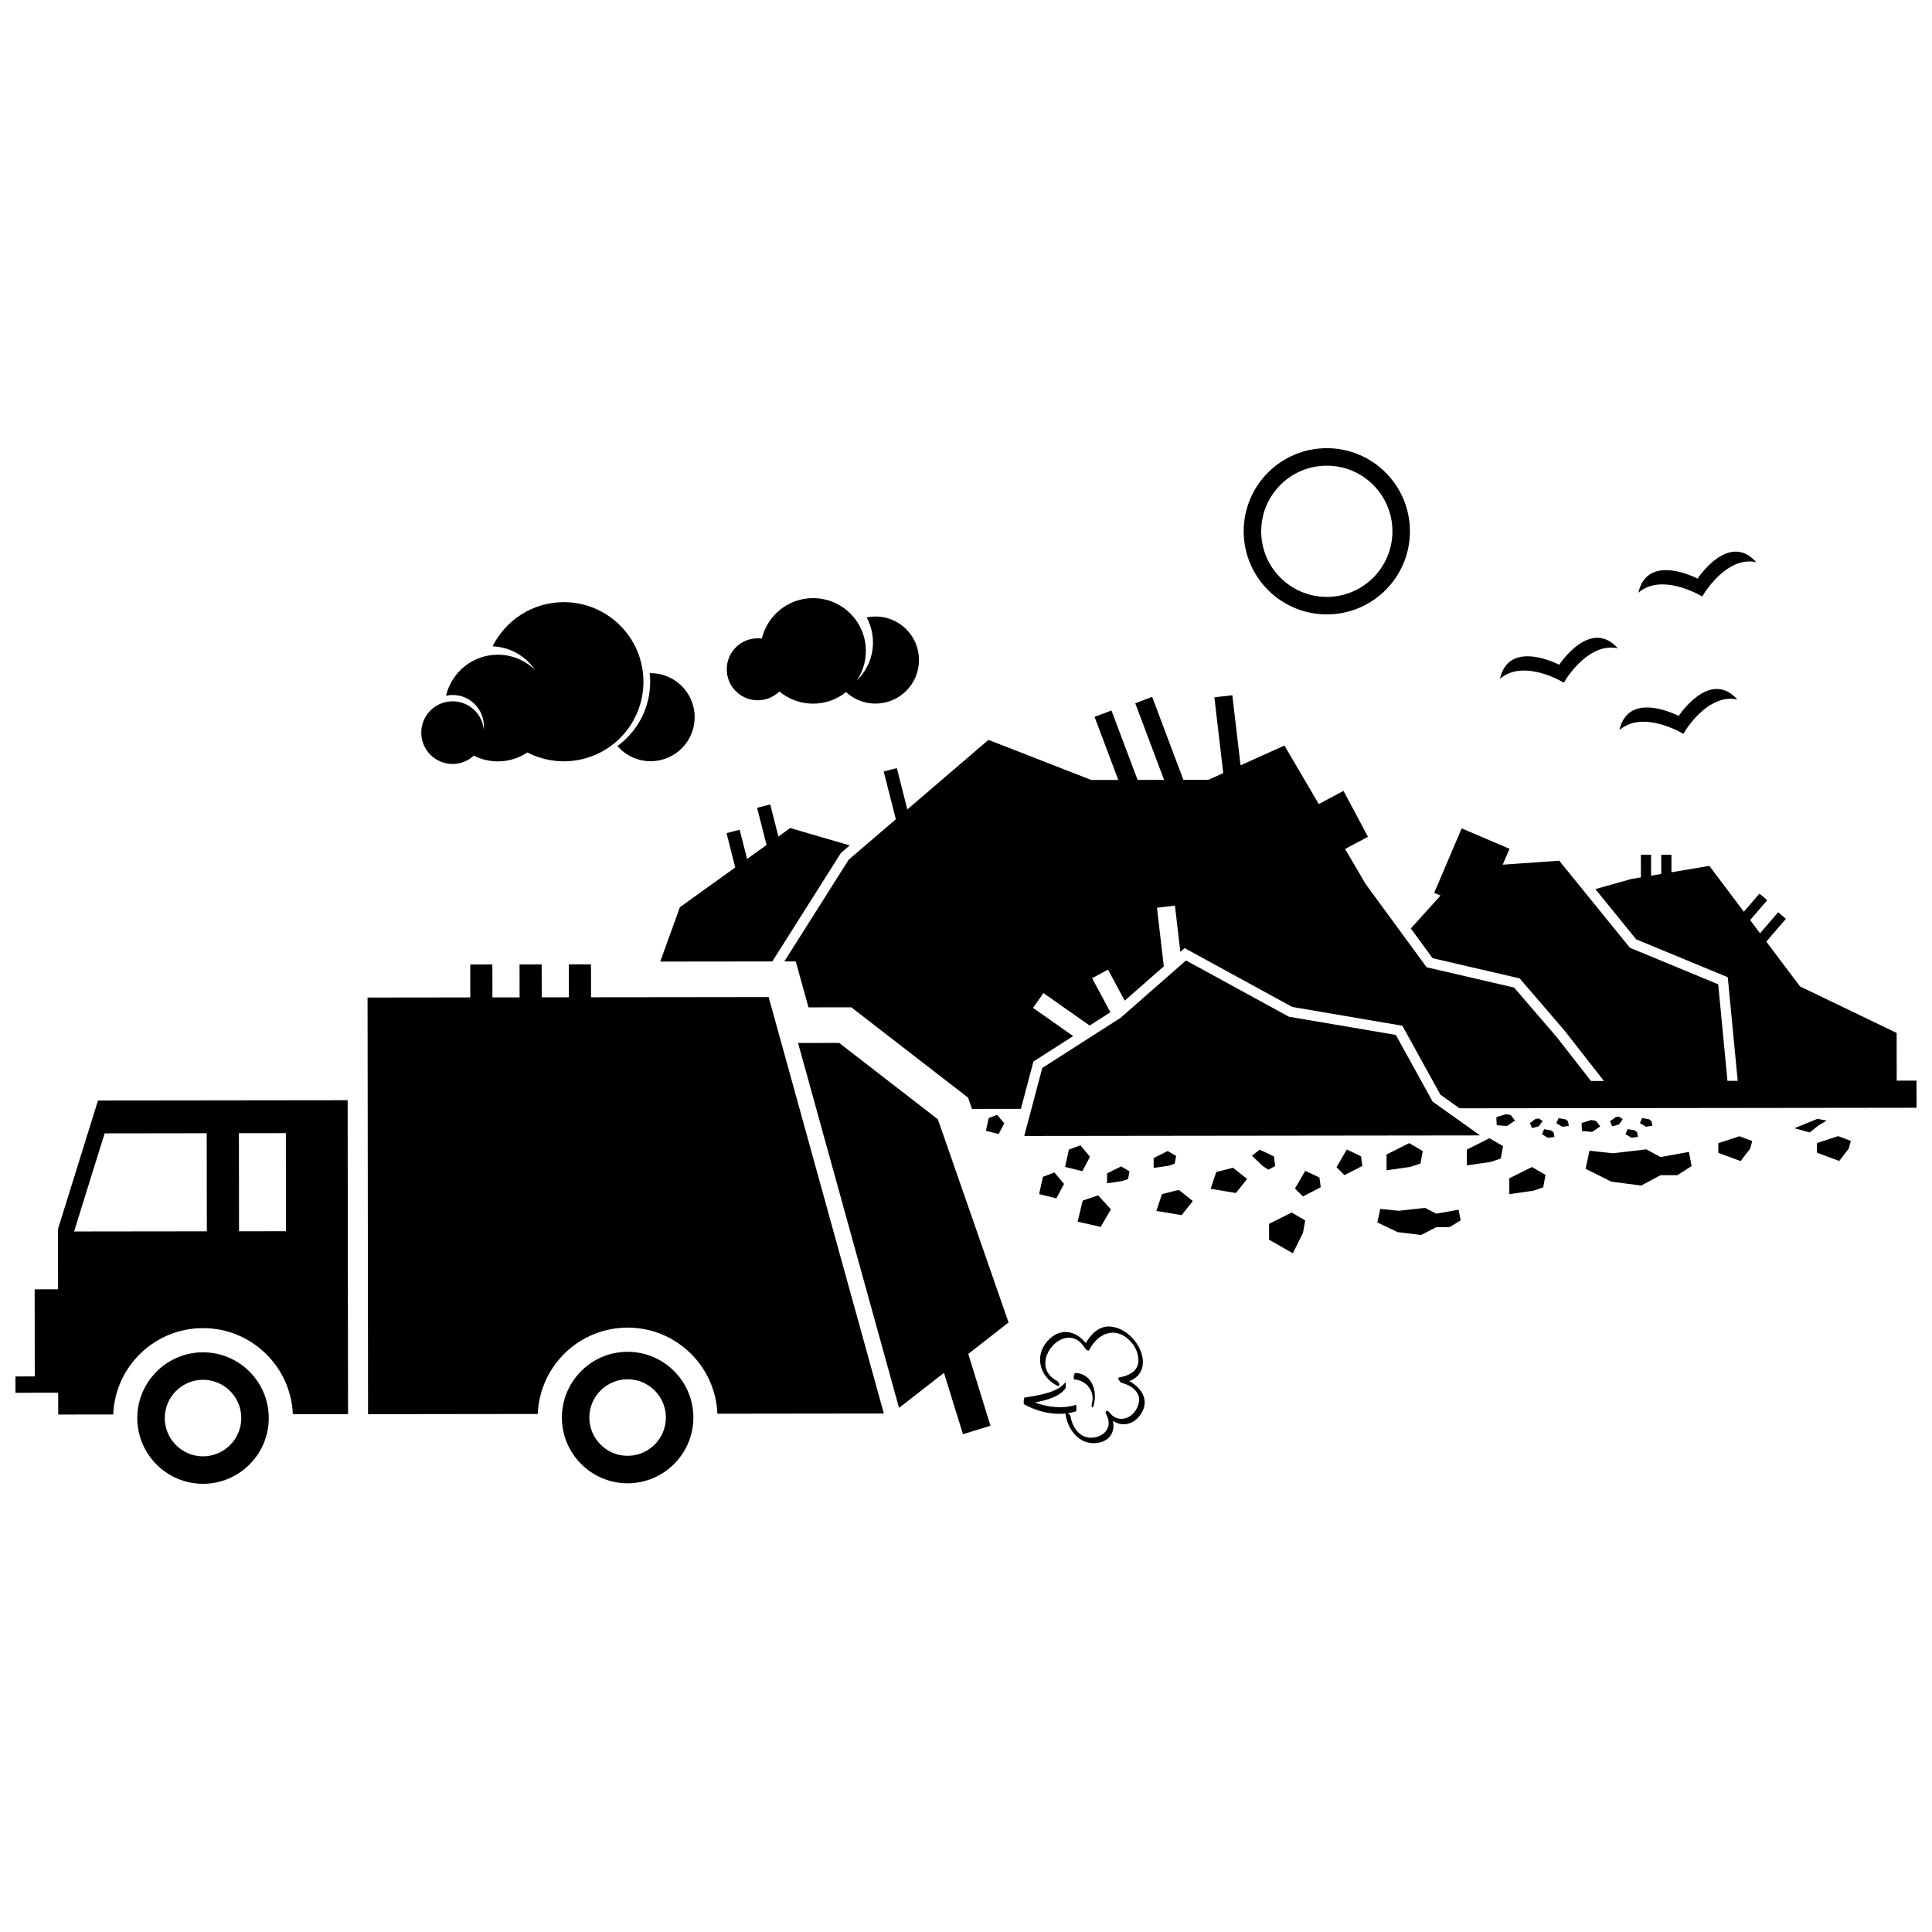 <?xml version="1.0" encoding="UTF-8"?>
<!-- Uploaded to: SVG Repo, www.svgrepo.com, Generator: SVG Repo Mixer Tools -->
<svg width="800px" height="800px" version="1.1" viewBox="144 144 512 512" xmlns="http://www.w3.org/2000/svg">
 <defs>
  <clipPath id="b">
   <path d="m351 328h300.9v110h-300.9z"/>
  </clipPath>
  <clipPath id="a">
   <path d="m148.09 435h88.906v84h-88.906z"/>
  </clipPath>
 </defs>
 <g clip-path="url(#b)">
  <path d="m646.65 430.38-0.016-12.641-25.617-12.332-8.926-11.867 1.801-2.098 3.387-3.941-2.047-1.758-3 3.496-1.801 2.094-2.633-3.5 1.801-2.098 2.727-3.172-2.043-1.758-2.344 2.727-1.797 2.094-9.145-12.16-10.047 1.688-0.004-2.734v-1.902l-2.699 0.004 0.004 2.352 0.004 2.734-2.699 0.453v-2.734l-0.004-2.801-2.699 0.004 0.004 3.25 0.004 2.734-2.551 0.426-9.516 2.68 10.812 13.316 24.273 10.039 2.629 27.457h-2.711l-2.449-25.582-23.406-9.684-18.727-23.07-14.973 1.055 1.188-2.785 0.609-1.43-12.68-5.406-6.117 14.352-1.168 2.738 1.68 0.719-7.871 8.715 5.773 7.879 23.078 5.352 11.906 13.855 10.422 13.336-3.422 0.004-9.086-11.629-11.293-13.137-23.191-5.379-16.129-22.016-5.477-9.336 2.383-1.266 3.676-1.957-6.469-12.172-4.184 2.227-2.383 1.266-9.09-15.508-11.637 5.242-0.332-2.809-1.844-15.762-4.762 0.555 2.023 17.27 0.328 2.809-3.953 1.785-6.609 0.008-1.016-2.699-7.258-19.293-4.488 1.688 6.629 17.613 1.012 2.695-7.016 0.008-1.016-2.695-5.906-15.703-4.484 1.691 5.273 14.02 1.016 2.695-7.164 0.008-27.242-10.625-21.5 18.43-0.738-2.918-2.043-8.027-3.484 0.887 2.481 9.754 0.742 2.914-12.496 10.711-17.055 26.965 3.023-0.004 1.922 6.934 1.449 5.242 8.121-0.012 3.231-0.004 2.559 1.98 26.16 20.234 2.219 1.719 0.922 2.648 0.117 0.344 12.965-0.016 3.195-12.039 0.137-0.508 10.527-6.738-10.641-7.469 2.754-3.926 12.25 8.602 5.5-3.519-4.848-9.035 4.223-2.266 4.414 8.23 10.367-9.098-1.816-15.531 4.762-0.555 1.434 12.246 1.133-0.992 28.516 15.594 29.191 4.984 10.078 18.266 5.07 3.613 121.11-0.148-0.008-7.191-2.547 0.004z"/>
 </g>
 <path d="m411.28 494.47-18.734-53.848-26.156-20.238-10.895 0.016 26.758 96.703 11.91-9.285 2.984 9.648 2.051 6.617 7.285-2.258-2.902-9.379-2.984-9.645z"/>
 <g clip-path="url(#a)">
  <path d="m236.13 435.57-4.133 0.004-62.027 0.074-10.602 34.055 0.02 15.973-6.203 0.008 0.027 23.082-5.117 0.008 0.004 4.328 11.32-0.012 0.008 5.777 14.578-0.02c0.496-12.703 10.941-22.863 23.773-22.879 12.828-0.016 23.297 10.117 23.828 22.82l10.496-0.012 4.133-0.004zm-72.496 34.785 8.094-26 27.055-0.035 0.031 25.992zm43.711-0.051-0.031-25.992 12.445-0.016 0.031 25.992z"/>
 </g>
 <path d="m347.7 408.23-47.07 0.055-0.012-8.723-5.867 0.008 0.012 8.723-7.199 0.008-0.012-8.723-5.867 0.008 0.012 8.723-7.199 0.008-0.012-8.723-5.867 0.008 0.012 8.723-27.223 0.031 0.133 110.41 44.984-0.055c0.496-12.703 10.941-22.863 23.773-22.879 12.828-0.016 23.297 10.117 23.824 22.82l44.113-0.055z"/>
 <path d="m197.78 502.38c-9.605 0.012-17.41 7.836-17.398 17.441 0.012 9.605 7.836 17.414 17.441 17.402 9.609-0.012 17.418-7.836 17.402-17.445-0.008-9.605-7.836-17.41-17.445-17.398zm10.164 17.406c0.008 5.594-4.535 10.148-10.129 10.156-5.59 0.008-10.145-4.539-10.152-10.129-0.008-5.59 4.535-10.145 10.129-10.152 5.59-0.008 10.145 4.535 10.152 10.125z"/>
 <path d="m327.75 519.64c-0.012-9.605-7.84-17.41-17.445-17.398-9.605 0.012-17.41 7.836-17.398 17.445 0.012 9.605 7.836 17.414 17.441 17.402 9.605-0.016 17.414-7.844 17.402-17.449zm-17.414 10.164c-5.59 0.008-10.145-4.539-10.152-10.129-0.008-5.59 4.535-10.145 10.129-10.152 5.594-0.008 10.148 4.535 10.156 10.129 0.004 5.59-4.539 10.145-10.133 10.152z"/>
 <path d="m523.66 435.94-9.746-17.668-28.355-4.836-27.258-14.906-17.332 15.199-20.75 13.285-4.785 18.027 120.8-0.145z"/>
 <path d="m451.93 460.45-1.484 4.465 6.695 1.105 2.969-3.719-3.719-2.973z"/>
 <path d="m466.31 454.59-1.48 4.461 6.691 1.109 2.973-3.723-3.723-2.969z"/>
 <path d="m430.93 462.17-1.355 5.582 6.117 1.387 2.711-4.652-3.398-3.715z"/>
 <path d="m420.39 455.86-1.012 4.586 4.57 1.141 2.027-3.824-2.543-3.055z"/>
 <path d="m405.27 443.68 3.379 0.844 1.496-2.824-1.879-2.254-2.25 0.848z"/>
 <path d="m429.76 447.72-2.488 0.938-1.012 4.586 4.57 1.145 2.027-3.828-2.367-2.844-0.176-0.207z"/>
 <path d="m442.96 456.45 0.371-2.047-2.231-1.297-3.719 1.863 0.004 2.606 3.902-0.562z"/>
 <path d="m538.72 445.64-3.894 1.953-2.098 1.051 0.008 4.195 6.289-0.906 2.695-0.902 0.598-3.297-0.258-0.148z"/>
 <path d="m543.98 456.27 0.008 4.195 6.293-0.906 2.691-0.902 0.598-3.297-3.598-2.094z"/>
 <path d="m516.1 447.62-4.644 2.328 0.004 4.195 6.293-0.906 2.695-0.902 0.598-3.297-2.445-1.422-1.156-0.672z"/>
 <path d="m480.31 468.34 0.008 4.195 6.297 3.59 2.688-5.398 0.598-3.297-3.598-2.094z"/>
 <path d="m599.37 446.95 0.004 2.566 5.902 2.188 2.523-3.297 0.562-2.016-3.375-1.277z"/>
 <path d="m625.51 446.92 0.004 2.562 5.902 2.191 2.523-3.301 0.559-2.012-3.371-1.277z"/>
 <path d="m455.31 452.38 0.371-2.043-2.234-1.301-3.715 1.867v2.602l3.906-0.562z"/>
 <path d="m481.59 450.45-3.762-1.773-2.047 1.605 2.852 2.727 1.473 0.973 1.84-0.969z"/>
 <path d="m500.91 448.64-2.715 4.688 2.102 2.094 2.891-1.477 1.84-0.973-0.355-2.559z"/>
 <path d="m489.9 454.28-2.719 4.688 2.102 2.094 2.894-1.48 1.836-0.969-0.355-2.559z"/>
 <path d="m584.06 450.64-3.769-2.051-8.902 1.039-6.168-0.676-1.02 4.797 6.852 3.414 7.879 1.02 5.133-2.746 4.453-0.008 3.766-2.402-0.691-3.766z"/>
 <path d="m524.62 465.63-2.965-1.535-7 0.777-4.852-0.508-0.805 3.598 5.394 2.562 6.195 0.762 4.039-2.059 3.5-0.004 2.961-1.805-0.543-2.824z"/>
 <path d="m338.85 373.89-14.68 10.535-5.195 14.402 28.719-0.031 0.977-0.004 18.184-28.75 2.332-2-15.777-4.606-3.125 2.246-0.715-2.805-1.445-5.688-3.488 0.883 1.797 7.055 0.711 2.809-5.156 3.699-0.715-2.805-1.254-4.934-3.484 0.887 1.602 6.301z"/>
 <path d="m540.54 440.06 0.113 2.133 2.699 0.223 2.133-1.465-1.125-1.457-1.238-0.223z"/>
 <path d="m551.78 442.49 1.039-1.418-1.051-0.68-0.84 0.137-1.48 1.086 0.555 1.34z"/>
 <path d="m558.84 440.63-1.805-0.309-0.582 1.332 1.57 0.953 1.738-0.238-0.238-1.227z"/>
 <path d="m555.02 443.56-1.809-0.312-0.578 1.332 1.566 0.957 1.742-0.238-0.238-1.23z"/>
 <path d="m568.08 442.5-1.125-1.461-1.238-0.223-2.582 0.793 0.113 2.133 2.699 0.223z"/>
 <path d="m574.06 440.6-1.051-0.684-0.84 0.137-1.48 1.086 0.559 1.344 1.773-0.465z"/>
 <path d="m581.66 441.12-0.68-0.512-1.809-0.309-0.578 1.328 1.566 0.961 1.738-0.238z"/>
 <path d="m577.84 444.05-0.68-0.512-1.809-0.312-0.582 1.332 1.57 0.957 1.738-0.238z"/>
 <path d="m628.08 440.96-2.473-0.449-6.062 2.481 4.047 1.121 2.246-1.801z"/>
 <path d="m443.3 510.02c4.57-1.758 4.473-6.82 1.371-10.766-1.535-1.945-3.832-3.473-6.336-3.699-3.016-0.273-5.199 1.965-6.586 4.383-2.715-3.422-6.996-4.211-10.234-0.461-3.457 4.008-1.914 9.371 2.57 11.703 1.027 0.535 0.676-0.891 0.051-1.215-8.422-4.379 2.363-17.039 7.387-8.672 0.16 0.266 0.883 0.973 1.152 0.449 2.402-4.691 7.234-6.394 11.047-2.121 1.328 1.484 2.156 3.488 1.918 5.492-0.297 2.5-2.856 3.555-5.027 3.914-0.703 0.113 0.262 1.336 0.602 1.43 3.656 0.973 6.019 3.566 3.812 7.184-1.648 2.699-5.066 3.312-7.027 0.656-0.508-0.691-1.344-0.43-0.867 0.43 1.469 2.656 0.473 5.18-2.41 6.051-3.809 1.152-6.477-1.941-7.008-5.402-0.047-0.297-0.41-0.676-0.746-0.855 0.715-0.105 1.426-0.258 2.121-0.477 0.348-0.109 0.094-1.754 0.121-1.766-3.539 1.109-7.473 0.703-10.945-0.617 3.043-0.562 6.523-1.504 8.074-3.707 0.277-0.395-0.039-1.57 0.055-1.707-2.039 2.898-7.621 3.594-10.883 4.129-0.203 0.035-0.32 1.652-0.125 1.766 3.238 1.828 7.219 2.859 11.004 2.453-0.016 0.066-0.02 0.148-0.004 0.262 0.613 3.949 3.527 7.938 7.965 7.582 3.703-0.297 5.231-2.945 4.574-5.906 2.523 1.711 5.711 1.008 7.562-2.027 2.191-3.578-0.094-6.797-3.188-8.484z"/>
 <path d="m433.82 516.48c1.086-3.715-0.355-8.379-4.777-8.641-0.461-0.027-0.68 1.719-0.312 1.742 3.148 0.184 5.547 3.176 4.625 6.34-0.195 0.676 0.125 1.727 0.465 0.559z"/>
 <path d="m495.59 262.77c-12.164 0.016-22.012 9.887-22 22.051 0.016 12.164 9.887 22.012 22.055 22 12.164-0.016 22.016-9.887 22-22.055-0.016-12.16-9.891-22.012-22.055-21.996zm0.047 39.414c-9.602 0.012-17.395-7.762-17.406-17.367-0.012-9.602 7.762-17.398 17.367-17.406 9.602-0.012 17.398 7.762 17.406 17.367 0.012 9.602-7.762 17.395-17.367 17.406z"/>
 <path d="m373.66 307.61c1.074 1.973 1.684 4.238 1.688 6.644 0.004 3.965-1.648 7.539-4.297 10.086 1.523-2.242 2.414-4.949 2.41-7.863-0.008-7.723-6.277-13.973-14-13.965-3.758 0.004-7.164 1.5-9.672 3.918-1.891 1.82-3.262 4.168-3.894 6.805-0.359-0.047-0.723-0.082-1.098-0.078-4.535 0.004-8.207 3.688-8.199 8.223 0.004 4.535 3.688 8.207 8.223 8.203 2.231-0.004 4.246-0.895 5.723-2.34 2.43 2.019 5.551 3.238 8.957 3.234 3.297-0.004 6.32-1.156 8.707-3.066 2.059 1.891 4.793 3.051 7.809 3.047 6.375-0.008 11.535-5.18 11.527-11.555s-5.184-11.535-11.555-11.527c-0.805 0-1.578 0.082-2.328 0.234z"/>
 <path d="m307.63 341.71c2.141 2.461 5.293 4.027 8.812 4.019 6.445-0.008 11.66-5.238 11.652-11.68-0.008-6.445-5.238-11.66-11.68-11.652-0.078 0-0.152 0.012-0.23 0.012 0.078 0.734 0.121 1.477 0.121 2.231 0.008 7.016-3.41 13.23-8.676 17.07z"/>
 <path d="m263.95 346.46c2.172-0.004 4.141-0.844 5.621-2.211 1.918 0.973 4.082 1.527 6.383 1.527 2.891-0.004 5.57-0.879 7.809-2.367 2.902 1.5 6.195 2.352 9.688 2.348 0.301 0 0.602-0.012 0.898-0.023 11.23-0.484 20.184-9.746 20.168-21.094-0.016-11.344-8.988-20.582-20.219-21.043-0.297-0.012-0.598-0.023-0.898-0.02-8.27 0.012-15.418 4.781-18.867 11.715 4.641 0.164 8.715 2.555 11.172 6.148-2.543-2.434-5.988-3.938-9.785-3.934-6.672 0.008-12.242 4.641-13.719 10.859 0.559-0.121 1.137-0.184 1.73-0.188 4.586-0.004 8.305 3.707 8.312 8.289 0 0.281-0.016 0.566-0.043 0.84-0.426-4.188-3.969-7.453-8.266-7.449-4.301 0.004-7.836 3.277-8.25 7.469-0.027 0.277-0.043 0.559-0.043 0.84 0 4.586 3.723 8.297 8.309 8.293z"/>
 <path d="m557.2 320.17s-13.297-7.012-15.703 3.742c5.293-4.641 13.863-0.816 16.934 1.004 1.797-3.082 7.43-10.59 14.312-9.105-7.332-8.23-15.543 4.359-15.543 4.359z"/>
 <path d="m590.1 338.48c1.801-3.082 7.43-10.59 14.312-9.105-7.332-8.23-15.543 4.359-15.543 4.359s-13.297-7.016-15.703 3.746c5.293-4.644 13.863-0.816 16.934 1z"/>
 <path d="m609.43 292.98c-7.332-8.234-15.543 4.359-15.543 4.359s-13.297-7.016-15.703 3.746c5.293-4.644 13.863-0.816 16.934 1.004 1.797-3.086 7.43-10.594 14.312-9.109z"/>
</svg>